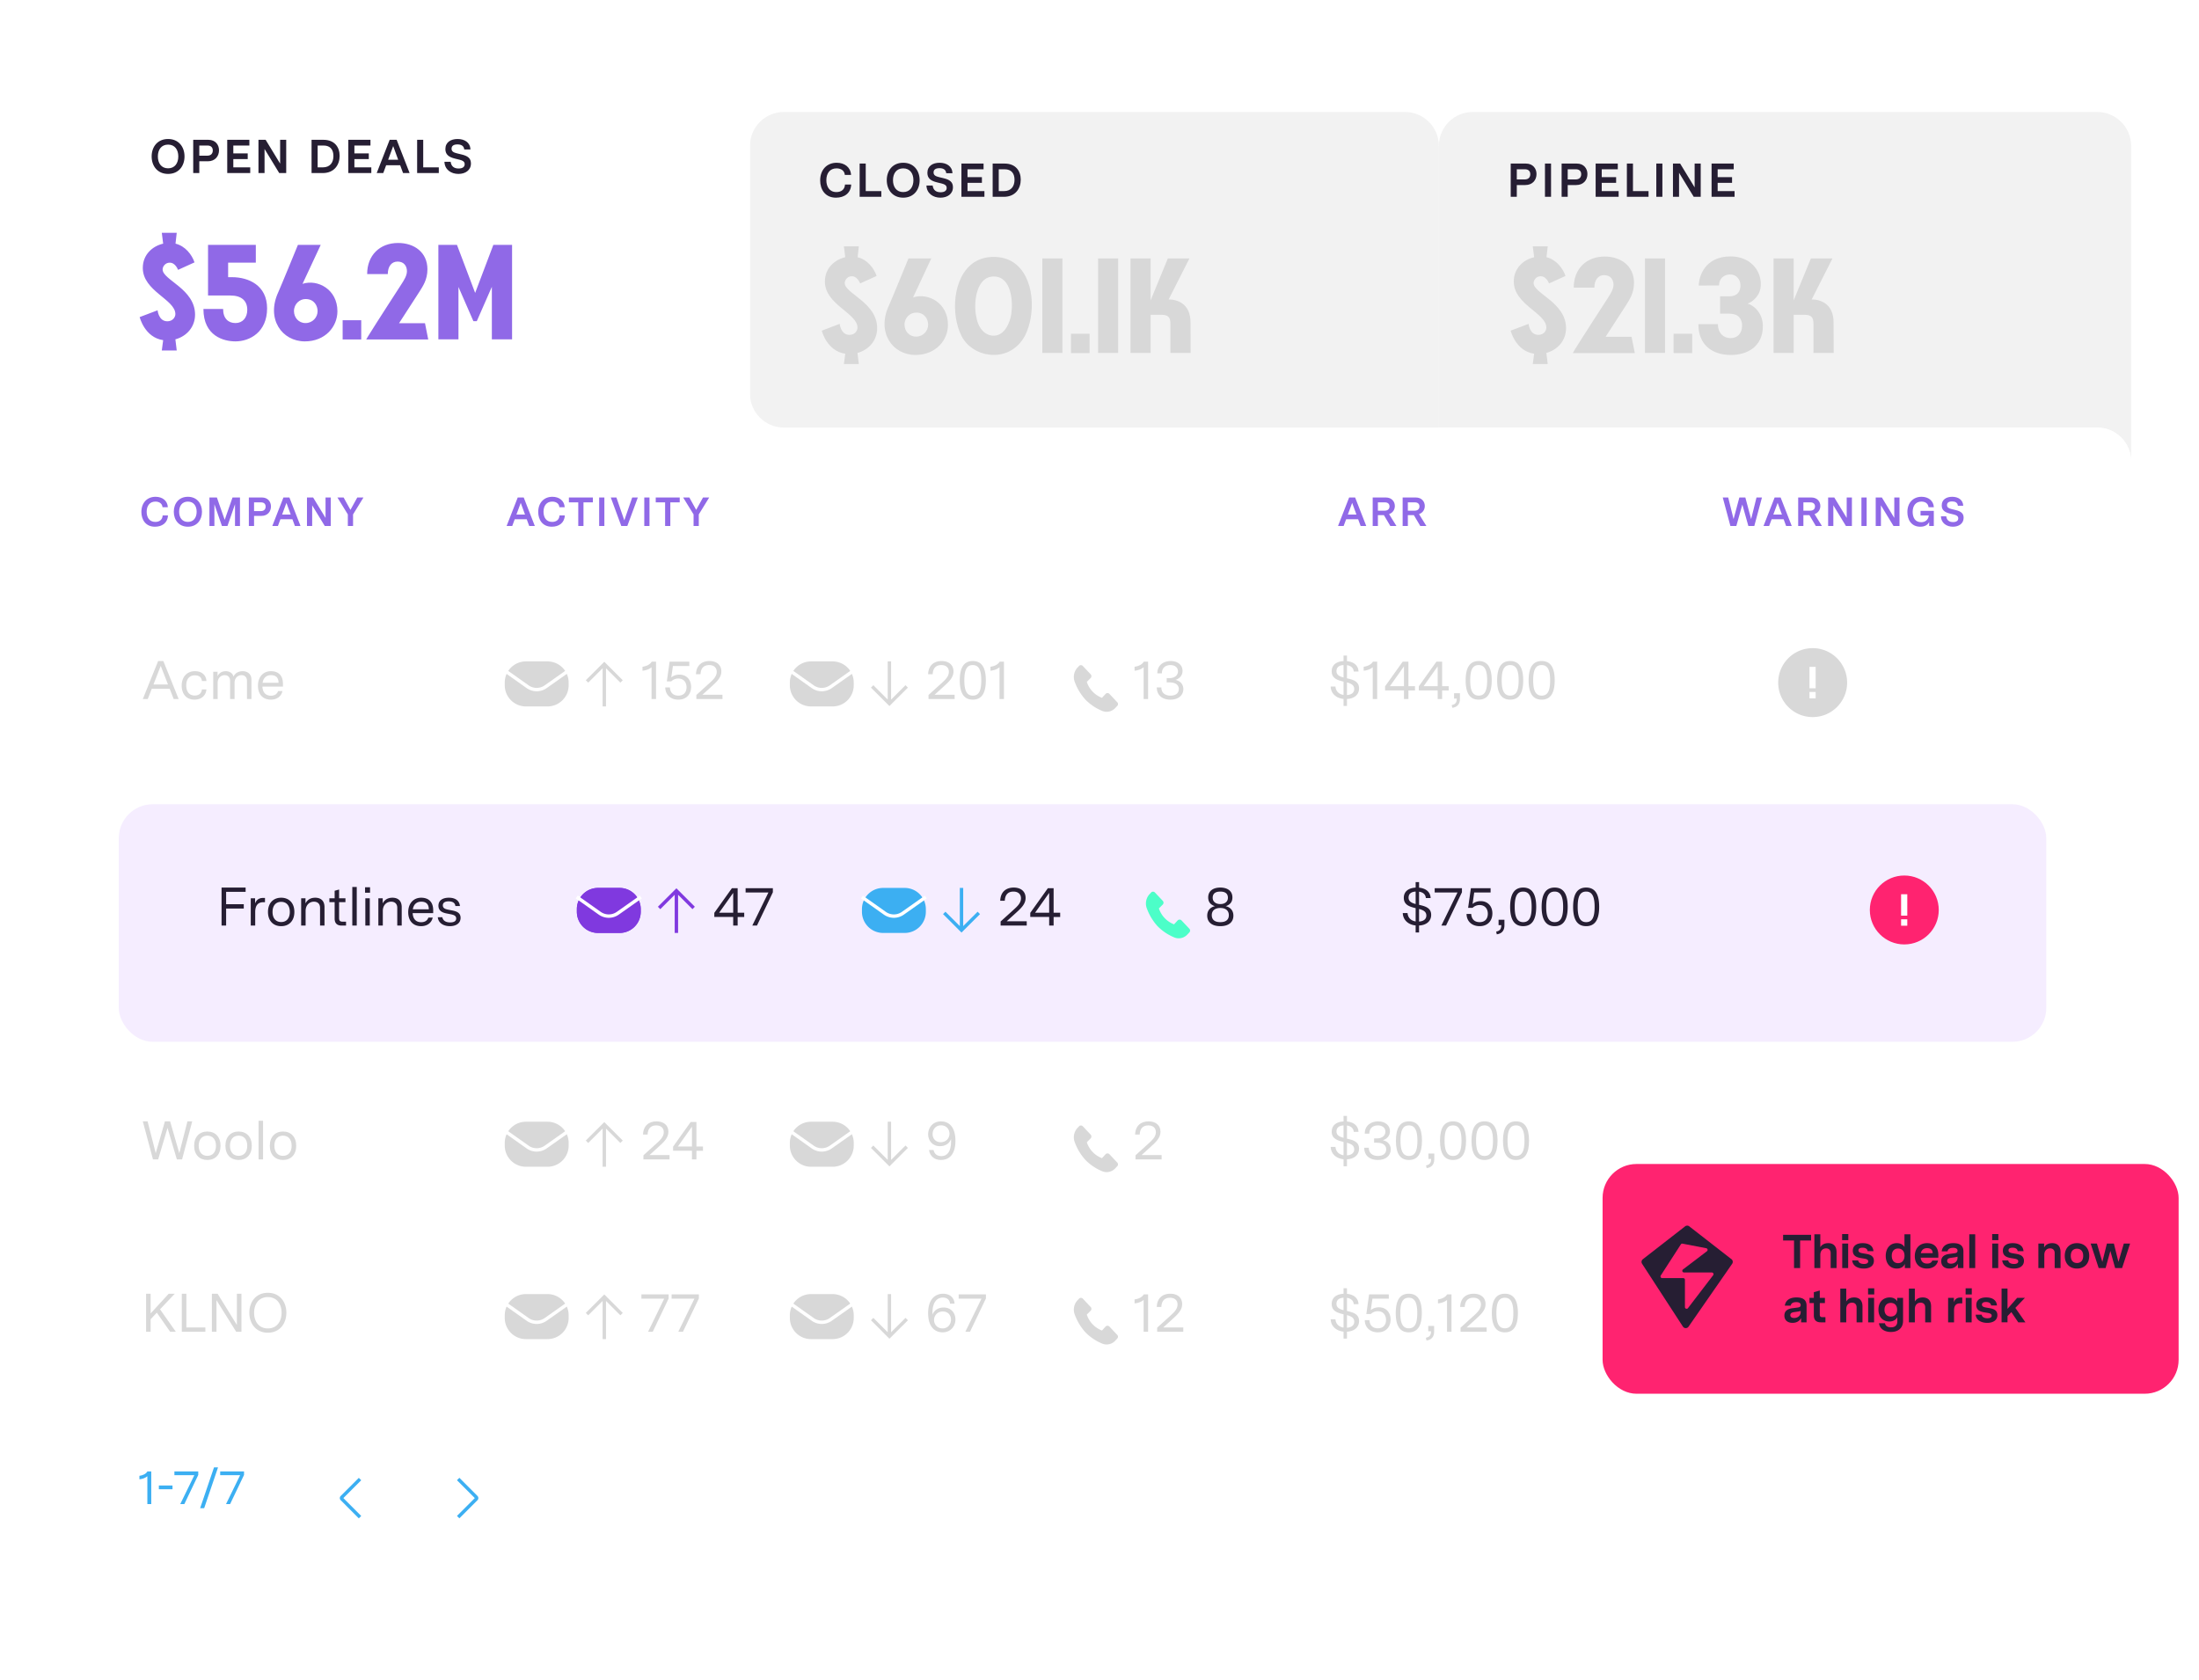 <svg viewBox="0 0 648 495" fill="none" height="495" width="648" xmlns="http://www.w3.org/2000/svg"><g filter="url(#a)"><path d="M424 39c0-5.523 4.477-10 10-10h184c5.523 0 10 4.477 10 10v95-2c0-5.523-4.477-10-10-10H424z" fill="#f2f2f2"></path></g><path d="M445.176 58h1.792v-3.472h2.506c2.17 0 3.304-1.512 3.304-3.248 0-1.582-1.036-3.08-3.122-3.08h-4.48zm1.792-5.124V49.88h2.394c1.064 0 1.582.588 1.582 1.456 0 .91-.546 1.54-1.624 1.54zM455.27 58h1.792v-9.8h-1.792zm4.91 0h1.792v-3.472h2.506c2.17 0 3.304-1.512 3.304-3.248 0-1.582-1.036-3.08-3.122-3.08h-4.48zm1.792-5.124V49.88h2.394c1.064 0 1.582.588 1.582 1.456 0 .91-.546 1.54-1.624 1.54zM470.204 58h6.776v-1.68h-4.984v-2.436h4.242v-1.68h-4.242V49.88h4.732V48.2h-6.524zm9.204 0h6.384v-1.68H481.2V48.2h-1.792zm8.672 0h1.792v-9.8h-1.792zm4.909 0h1.792v-7.098L499.107 58h2.058v-9.8h-1.792v7.014l-4.27-7.014h-2.114zm11.378 0h6.776v-1.68h-4.984v-2.436h4.242v-1.68h-4.242V49.88h4.732V48.2h-6.524z" fill="#261e33"></path><path d="M461.48 96.72c0-7.6-9.56-10.2-9.56-13.32 0-.8.72-2 2.12-2 1.36 0 2.16 1.44 2.44 2.12l4.84-2.2c-.76-2.24-2.68-4.8-5.6-5.52l.36-3.2h-4.4l.4 3.2c-3.12.72-6 3.2-6 7.16 0 6.84 9.6 9.28 9.6 13.6 0 .92-.8 2.12-2.36 2.12-2.6 0-2.88-3.24-2.88-3.24l-5.28 2s1.44 6 6.92 6.8l-.4 3.04h4.4l-.4-3.28c3.4-.92 5.8-3.72 5.8-7.28m2.546 6.36c-.16.28-.28.48-.56.96h18.28l-.96-4.8h-7.64l6.08-9.4c.88-1.44 2.28-3.36 2.28-6.48 0-5-3.88-7.76-8.64-7.76-5.4 0-9.12 3.64-9.12 9.16h6.08c0-2.16 1.04-3.68 2.88-3.68 1.92 0 2.76 1.36 2.76 2.84 0 1.28-.8 2.56-1.68 3.92 0 0-7.76 11.96-9.76 15.24m26.625.92V76.16h-5.92V104zm8.001.04v-5.68h-5.48v5.68zm16.346-14.56c1.64-.64 3.88-2.48 3.88-5.72 0-4.32-3.32-8.2-8.92-8.2-7.6 0-9.36 5.96-9.36 8.6l5.96-.04c0-1.92 1.36-3.24 3.28-3.24 1.96 0 3.04 1.6 3.04 3.24 0 1.68-.84 3.2-3.24 3.2h-2.76v5.12h2.84c2.52 0 3.64 1.52 3.64 3.52 0 2.32-1.4 3.68-3.4 3.68-1.88 0-3.72-1.28-3.72-4.12h-5.76c0 6.16 4.12 9.08 9.56 9.08 4.96 0 9.44-2.52 9.44-8.52 0-4.16-3.08-6.28-4.48-6.6M540.313 95c0-5.48-3.84-6.76-6.44-6.76l6.12-12.08h-6.36l-5.08 12.36V76.16h-5.92V104h5.92V92.76h3.08c2.16 0 2.76.72 2.76 2.76V104h5.96z" fill="#d8d8d8"></path><g filter="url(#b)"><path d="M221 39c0-5.523 4.477-10 10-10h183c5.523 0 10 4.477 10 10v84H221z" fill="#f2f2f2"></path></g><path d="M246.348 58.252c2.436 0 4.368-1.302 4.48-3.878h-1.834c-.056 1.498-1.12 2.226-2.52 2.226-2.1 0-2.968-1.638-2.968-3.5 0-2.072 1.078-3.486 2.996-3.486 1.4 0 2.352.728 2.45 1.932h1.834c-.126-2.254-1.89-3.584-4.228-3.584-2.954 0-4.872 2.128-4.872 5.208 0 2.66 1.456 5.082 4.662 5.082m6.973-.252h6.384v-1.68h-4.592V48.2h-1.792zm12.834.252c3.122 0 4.844-2.338 4.844-5.152s-1.722-5.138-4.844-5.138-4.844 2.324-4.844 5.138 1.722 5.152 4.844 5.152m-3.01-5.152c0-1.988 1.022-3.486 3.01-3.486s3.01 1.498 3.01 3.486-1.022 3.5-3.01 3.5-3.01-1.512-3.01-3.5m13.986 5.152c1.988 0 3.682-1.05 3.682-3.08 0-1.554-.98-2.226-2.73-2.646l-1.386-.336c-.938-.238-1.596-.518-1.596-1.372 0-.826.588-1.26 1.736-1.26 1.05 0 1.876.364 2.002 1.484h1.834c-.084-2.072-1.75-3.08-3.794-3.08-2.016 0-3.598.952-3.598 2.968 0 1.568.938 2.352 2.856 2.814l1.428.35c.812.21 1.4.532 1.4 1.288 0 .798-.616 1.274-1.792 1.274-1.288 0-2.156-.588-2.338-1.974h-1.834c.084 2.31 1.946 3.57 4.13 3.57m6.181-.252h6.776v-1.68h-4.984v-2.436h4.242v-1.68h-4.242V49.88h4.732V48.2h-6.524zm9.204 0h3.276c3.43 0 4.998-2.45 4.998-5.068 0-2.576-1.512-4.732-4.76-4.732h-3.514zm1.792-1.68v-6.44h1.722c2.1 0 2.926 1.33 2.926 3.094 0 1.848-.91 3.346-3.15 3.346z" fill="#261e33"></path><path d="M258.48 96.72c0-7.6-9.56-10.2-9.56-13.32 0-.8.72-2 2.12-2 1.36 0 2.16 1.44 2.44 2.12l4.84-2.2c-.76-2.24-2.68-4.8-5.6-5.52l.36-3.2h-4.4l.4 3.2c-3.12.72-6 3.2-6 7.16 0 6.84 9.6 9.28 9.6 13.6 0 .92-.8 2.12-2.36 2.12-2.6 0-2.88-3.24-2.88-3.24l-5.28 2s1.44 6 6.92 6.8l-.4 3.04h4.4l-.4-3.28c3.4-.92 5.8-3.72 5.8-7.28m10.586-9.08 5.36-11.48h-6.72s-5.04 12.32-5.76 13.88c-3.72 8 1.12 14.56 7.8 14.56 6 0 9.6-4.32 9.6-8.88 0-6.48-5.84-9.52-10.28-8.08m.88 11.56c-2.08 0-3.4-1.68-3.4-3.52 0-2.16 1.72-3.56 3.4-3.56 2.64 0 3.56 2.08 3.56 3.56 0 1.84-1.48 3.52-3.56 3.52m28.619-21.92c-1.64-1.08-3.76-1.6-5.72-1.56-1.96-.04-4.08.48-5.76 1.56-6.48 4.28-6.96 15.6-3.68 21.84 1.6 3.04 4.76 5.04 8.2 5.4.36.04.88.08 1.24.04.36.04.84 0 1.2-.04 3.48-.36 6.36-2.52 7.96-5.52 3.24-6.24 3.04-17.44-3.44-21.72m-.56 15.28c-.36 2.32-1.84 6.36-5.2 6.36-2.56 0-4.4-2.2-4.96-4.84-.12-.56-.24-1.12-.32-1.68-.52-3.44.16-10.92 5.32-10.92 5.2 0 5.72 7.32 5.16 11.08M313.072 104V76.16h-5.92V104zm8.001.04v-5.68h-5.48v5.68zm8.425-.04V76.16h-5.92V104zm21.321-9c0-5.48-3.84-6.76-6.44-6.76l6.12-12.08h-6.36l-5.08 12.36V76.16h-5.92V104h5.92V92.76h3.08c2.16 0 2.76.72 2.76 2.76V104h5.96z" fill="#d8d8d8"></path><g filter="url(#c)"><path d="M20 26c0-5.523 4.477-10 10-10h181c5.523 0 10 4.477 10 10v86c0 5.523 4.477 10 10 10h387c5.523 0 10 4.477 10 10v329c0 5.523-4.477 10-10 10H30c-5.523 0-10-4.477-10-10z" fill="#fff"></path></g><path d="M534.155 398.311c5.609 0 10.156-4.547 10.156-10.156 0-5.608-4.547-10.155-10.156-10.155-5.608 0-10.155 4.547-10.155 10.155 0 5.609 4.547 10.156 10.155 10.156" fill="#d8d8d8"></path><path d="M535.037 392.792v-1.888h-1.822v1.888zm0-2.966v-6.304h-1.822v6.304z" fill="#fff"></path><g clip-path="url(#d)"><path d="m319.106 196.275 2.301 2.44a.8.8 0 0 1 0 1.082l-1.15 1.151a7.534 7.534 0 0 0 4.246 4.603l.219.092 1.059-1.151a.8.8 0 0 1 .575-.252.8.8 0 0 1 .576.252l2.301 2.44a.78.78 0 0 1 0 1.082l-.575.61a3.45 3.45 0 0 1-4.04.794 14.8 14.8 0 0 1-4.787-3.268 15.9 15.9 0 0 1-3.085-5.099 4.09 4.09 0 0 1 .622-4.154l.126-.138.507-.541a.763.763 0 0 1 .861-.129.8.8 0 0 1 .244.186" fill="#d8d8d8"></path></g><g clip-path="url(#e)" stroke-miterlimit="10" stroke="#d8d8d8"><path d="M178.076 195.723v12.452M172.978 200.81l5.098-5.087 5.087 5.087"></path></g><g clip-path="url(#f)" stroke-miterlimit="10" stroke="#d8d8d8"><path d="M262.091 207.358v-12.453M267.189 202.271l-5.098 5.087-5.087-5.087"></path></g><g clip-path="url(#g)"><path d="M161.332 194.906h-6.353a6.24 6.24 0 0 0-6.238 6.238v.794a6.237 6.237 0 0 0 6.238 6.237h6.353a6.236 6.236 0 0 0 6.237-6.237v-.794a6.237 6.237 0 0 0-6.237-6.238" fill="#d8d8d8"></path><path d="m148.741 197.599 6.756 4.776a4.6 4.6 0 0 0 5.294 0l6.767-4.776" stroke-miterlimit="10" stroke="#fff"></path></g><g clip-path="url(#h)"><path d="M245.345 194.906h-6.353a6.24 6.24 0 0 0-6.238 6.238v.794a6.237 6.237 0 0 0 6.238 6.237h6.353a6.236 6.236 0 0 0 6.237-6.237v-.794a6.237 6.237 0 0 0-6.237-6.238" fill="#d8d8d8"></path><path d="m232.754 197.599 6.756 4.776a4.6 4.6 0 0 0 5.294 0l6.767-4.776" stroke-miterlimit="10" stroke="#fff"></path></g><path d="M42.085 206h1.456l1.184-3.024h5.28L51.19 206h1.456l-4.512-11.2h-1.536zm3.136-4.288 2.144-5.488 2.144 5.488zm12.08 4.464c1.951 0 3.36-1.12 3.535-3.008h-1.344c-.112 1.184-.912 1.792-2.128 1.792-1.728 0-2.48-1.312-2.48-2.976s.752-2.976 2.56-2.976c1.168 0 1.984.56 2.048 1.68h1.344c-.128-1.856-1.472-2.896-3.376-2.896-2.576 0-3.92 1.92-3.92 4.256 0 2.24 1.216 4.128 3.76 4.128m5.53-.176h1.312v-4.784c0-1.488 1.024-2.256 2.08-2.256.896 0 1.584.56 1.584 1.696V206h1.312v-4.784c0-1.488 1.024-2.256 2.08-2.256.896 0 1.584.56 1.584 1.696V206h1.312v-5.76c0-1.616-1.168-2.448-2.592-2.448-1.104 0-2.208.496-2.688 1.6-.288-1.104-1.264-1.6-2.304-1.6-1.088 0-1.984.544-2.4 1.488v-1.328h-1.28zm16.962.176c1.552 0 3.056-.752 3.44-2.528h-1.28c-.32.944-1.104 1.36-2.112 1.36-1.44 0-2.416-.832-2.512-2.672h6.048v-.832c0-2.688-1.568-3.712-3.536-3.712-2.304 0-3.824 1.728-3.824 4.256 0 2.8 1.664 4.128 3.776 4.128m-2.416-4.96c.208-1.36 1.04-2.256 2.48-2.256 1.584 0 2.224.88 2.224 2.256zM192.001 196.624V206h1.312v-11.008h-1.28c-.528.912-1.696 1.36-2.704 1.488v1.168c.864-.08 1.888-.352 2.672-1.024m7.891 9.552c2.432 0 3.76-1.648 3.76-3.76 0-2.16-1.392-3.616-3.44-3.616-.704 0-1.648.176-2.4.832l.48-3.376h4.832v-1.264h-5.808l-.816 5.792h1.312a2.95 2.95 0 0 1 2.08-.832c1.44 0 2.416.992 2.416 2.576 0 1.44-.816 2.464-2.416 2.464-1.424 0-2.384-.8-2.48-2.416h-1.376c.032 2.24 1.648 3.6 3.856 3.6m5.311-.176h7.696v-1.264h-5.904l2.416-2.192c1.824-1.648 3.152-2.848 3.152-4.688 0-1.952-1.424-3.056-3.488-3.056-2.272 0-3.904 1.28-3.984 3.888h1.344c.08-1.872 1.04-2.704 2.544-2.704 1.36 0 2.224.736 2.224 1.984 0 1.36-1.008 2.32-2.288 3.472l-3.712 3.36zM273.613 206h7.696v-1.264h-5.904l2.416-2.192c1.824-1.648 3.152-2.848 3.152-4.688 0-1.952-1.424-3.056-3.488-3.056-2.272 0-3.904 1.28-3.984 3.888h1.344c.08-1.872 1.04-2.704 2.544-2.704 1.36 0 2.224.736 2.224 1.984 0 1.36-1.008 2.32-2.288 3.472l-3.712 3.36zm13.054.176c2.528 0 3.84-1.792 3.84-5.696 0-3.888-1.312-5.68-3.84-5.68s-3.84 1.792-3.84 5.696c0 3.888 1.312 5.68 3.84 5.68m-2.496-5.68c0-2.944.624-4.512 2.496-4.512s2.496 1.68 2.496 4.496c0 2.944-.624 4.512-2.496 4.512s-2.496-1.68-2.496-4.496m10.366-3.872V206h1.312v-11.008h-1.28c-.528.912-1.696 1.36-2.704 1.488v1.168c.864-.08 1.888-.352 2.672-1.024M337.009 196.624V206h1.312v-11.008h-1.28c-.528.912-1.696 1.36-2.704 1.488v1.168c.864-.08 1.888-.352 2.672-1.024m7.891 9.552c2.432 0 3.808-1.36 3.808-3.12 0-1.312-.8-2.368-2.32-2.704 1.232-.384 2.08-1.328 2.08-2.656 0-1.792-1.472-2.896-3.472-2.896-2.032 0-3.952 1.12-3.952 3.616h1.344c0-1.6 1.04-2.432 2.528-2.432 1.184 0 2.208.624 2.208 1.84 0 1.104-.848 2-2.544 2h-.784v1.264h.816c1.696 0 2.752.688 2.752 1.936 0 1.28-.928 1.968-2.448 1.968-1.472 0-2.688-.736-2.688-2.416h-1.344c0 2.368 1.696 3.6 4.016 3.6M395.912 208.032h1.008v-2.048c2-.096 3.568-1.152 3.568-3.136 0-2.112-1.824-2.56-3.568-2.96v-3.872c1.056.16 1.904.704 2 1.872h1.408c-.08-1.92-1.552-2.88-3.408-3.056v-1.648h-1.008v1.632c-2.048.096-3.488 1.104-3.488 3.008 0 2.128 1.776 2.624 3.488 3.04v3.92c-1.264-.208-2.256-.976-2.384-2.464h-1.408c.08 2.048 1.616 3.424 3.792 3.648zm-2.08-10.256c0-1.152.784-1.728 2.08-1.792v3.664c-1.152-.304-2.08-.736-2.08-1.872m3.088 7.04v-3.712c1.184.32 2.144.768 2.144 1.936 0 1.056-.8 1.696-2.144 1.776m7.597-8.192V206h1.312v-11.008h-1.28c-.528.912-1.696 1.36-2.704 1.488v1.168c.864-.08 1.888-.352 2.672-1.024M413.72 206h1.312v-2.528h1.936v-1.264h-1.936v-7.216h-1.696l-5.184 7.264v1.2h5.568zm-4.144-3.792 4.144-5.84v5.84zM423.654 206h1.312v-2.528h1.936v-1.264h-1.936v-7.216h-1.696l-5.184 7.264v1.2h5.568zm-4.144-3.792 4.144-5.84v5.84zm8.273 5.568.176.8c1.152-.144 2.256-.8 2.256-2.64v-1.648h-1.728v1.584h.8c-.016.976-.256 1.664-1.504 1.904m7.955-1.6c2.528 0 3.84-1.792 3.84-5.696 0-3.888-1.312-5.68-3.84-5.68s-3.84 1.792-3.84 5.696c0 3.888 1.312 5.68 3.84 5.68m-2.496-5.68c0-2.944.624-4.512 2.496-4.512s2.496 1.68 2.496 4.496c0 2.944-.624 4.512-2.496 4.512s-2.496-1.68-2.496-4.496m11.774 5.68c2.528 0 3.84-1.792 3.84-5.696 0-3.888-1.312-5.68-3.84-5.68s-3.84 1.792-3.84 5.696c0 3.888 1.312 5.68 3.84 5.68m-2.496-5.68c0-2.944.624-4.512 2.496-4.512s2.496 1.68 2.496 4.496c0 2.944-.624 4.512-2.496 4.512s-2.496-1.68-2.496-4.496m11.773 5.68c2.528 0 3.84-1.792 3.84-5.696 0-3.888-1.312-5.68-3.84-5.68s-3.84 1.792-3.84 5.696c0 3.888 1.312 5.68 3.84 5.68m-2.496-5.68c0-2.944.624-4.512 2.496-4.512s2.496 1.68 2.496 4.496c0 2.944-.624 4.512-2.496 4.512s-2.496-1.68-2.496-4.496M534.155 211.311c5.609 0 10.156-4.547 10.156-10.156 0-5.608-4.547-10.155-10.156-10.155-5.608 0-10.155 4.547-10.155 10.155 0 5.609 4.547 10.156 10.155 10.156" fill="#d8d8d8"></path><path d="M535.037 205.792v-1.888h-1.822v1.888zm0-2.966v-6.304h-1.822v6.304z" fill="#fff"></path><g clip-path="url(#i)"><path d="m319.106 331.927 2.301 2.44a.8.8 0 0 1 0 1.082l-1.15 1.151a7.53 7.53 0 0 0 4.246 4.603l.219.092 1.059-1.15a.78.78 0 0 1 1.151 0l2.301 2.439a.78.78 0 0 1 0 1.082l-.575.61a3.45 3.45 0 0 1-4.04.794 14.8 14.8 0 0 1-4.787-3.268 15.9 15.9 0 0 1-3.085-5.099 4.09 4.09 0 0 1 .622-4.154l.126-.138.507-.541a.76.76 0 0 1 .564-.205.77.77 0 0 1 .541.262" fill="#d8d8d8"></path></g><g clip-path="url(#j)" stroke-miterlimit="10" stroke="#d8d8d8"><path d="M178.076 331.375v12.452M172.978 336.461l5.098-5.086 5.087 5.086"></path></g><g clip-path="url(#k)" stroke-miterlimit="10" stroke="#d8d8d8"><path d="M262.091 343.01v-12.453M267.189 337.923l-5.098 5.087-5.087-5.087"></path></g><g clip-path="url(#l)"><path d="M161.332 330.557h-6.353a6.24 6.24 0 0 0-6.238 6.238v.794a6.24 6.24 0 0 0 6.238 6.238h6.353a6.237 6.237 0 0 0 6.237-6.238v-.794a6.237 6.237 0 0 0-6.237-6.238" fill="#d8d8d8"></path><path d="m148.741 333.25 6.756 4.777a4.61 4.61 0 0 0 5.294 0l6.767-4.777" stroke-miterlimit="10" stroke="#fff"></path></g><g clip-path="url(#m)"><path d="M245.345 330.557h-6.353a6.24 6.24 0 0 0-6.238 6.238v.794a6.24 6.24 0 0 0 6.238 6.238h6.353a6.237 6.237 0 0 0 6.237-6.238v-.794a6.237 6.237 0 0 0-6.237-6.238" fill="#d8d8d8"></path><path d="m232.754 333.25 6.756 4.777a4.61 4.61 0 0 0 5.294 0l6.767-4.777" stroke-miterlimit="10" stroke="#fff"></path></g><path d="M45.077 341.652h1.536l2.752-9.264 2.752 9.264h1.536l2.992-11.2h-1.408l-2.4 9.376-2.704-9.376h-1.536l-2.704 9.376-2.4-9.376h-1.408zm16.023.176c2.336 0 3.888-1.584 3.888-4.192s-1.552-4.192-3.888-4.192-3.888 1.584-3.888 4.192 1.552 4.192 3.888 4.192m-2.544-4.192c0-1.92 1.024-2.976 2.544-2.976s2.544 1.056 2.544 2.976-1.024 2.976-2.544 2.976-2.544-1.056-2.544-2.976m11.76 4.192c2.335 0 3.887-1.584 3.887-4.192s-1.552-4.192-3.888-4.192-3.888 1.584-3.888 4.192 1.552 4.192 3.888 4.192m-2.545-4.192c0-1.92 1.024-2.976 2.544-2.976s2.544 1.056 2.544 2.976-1.024 2.976-2.544 2.976-2.544-1.056-2.544-2.976m8.431 4.016h1.312v-11.376h-1.312zm7.2.176c2.335 0 3.888-1.584 3.888-4.192s-1.553-4.192-3.889-4.192-3.888 1.584-3.888 4.192 1.552 4.192 3.888 4.192m-2.544-4.192c0-1.92 1.023-2.976 2.543-2.976s2.544 1.056 2.544 2.976-1.023 2.976-2.543 2.976-2.544-1.056-2.544-2.976M189.601 341.652h7.696v-1.264h-5.904l2.416-2.192c1.824-1.648 3.152-2.848 3.152-4.688 0-1.952-1.424-3.056-3.488-3.056-2.272 0-3.904 1.28-3.984 3.888h1.344c.08-1.872 1.04-2.704 2.544-2.704 1.36 0 2.224.736 2.224 1.984 0 1.36-1.008 2.32-2.288 3.472l-3.712 3.36zm14.306 0h1.312v-2.528h1.936v-1.264h-1.936v-7.216h-1.696l-5.184 7.264v1.2h5.568zm-4.144-3.792 4.144-5.84v5.84zM277.293 341.828c1.936 0 4.256-1.12 4.256-5.648 0-4.384-2.176-5.728-4.24-5.728-2.4 0-3.808 1.792-3.808 3.792 0 1.872 1.248 3.52 3.488 3.52 1.344 0 2.688-.592 3.264-2.08.016.224.016.448.016.656 0 3.024-1.152 4.352-2.848 4.352-1.36 0-2.08-.704-2.32-1.792h-1.344c.32 2 1.776 2.928 3.536 2.928m-2.48-7.648c0-1.312.88-2.576 2.496-2.576 1.584 0 2.496 1.216 2.496 2.48 0 1.328-1.008 2.512-2.592 2.512-1.552 0-2.4-1.12-2.4-2.416M334.609 341.652h7.696v-1.264h-5.904l2.416-2.192c1.824-1.648 3.152-2.848 3.152-4.688 0-1.952-1.424-3.056-3.488-3.056-2.272 0-3.904 1.28-3.984 3.888h1.344c.08-1.872 1.04-2.704 2.544-2.704 1.36 0 2.224.736 2.224 1.984 0 1.36-1.008 2.32-2.288 3.472l-3.712 3.36zM395.912 343.684h1.008v-2.048c2-.096 3.568-1.152 3.568-3.136 0-2.112-1.824-2.56-3.568-2.96v-3.872c1.056.16 1.904.704 2 1.872h1.408c-.08-1.92-1.552-2.88-3.408-3.056v-1.648h-1.008v1.632c-2.048.096-3.488 1.104-3.488 3.008 0 2.128 1.776 2.624 3.488 3.04v3.92c-1.264-.208-2.256-.976-2.384-2.464h-1.408c.08 2.048 1.616 3.424 3.792 3.648zm-2.08-10.256c0-1.152.784-1.728 2.08-1.792v3.664c-1.152-.304-2.08-.736-2.08-1.872m3.088 7.04v-3.712c1.184.32 2.144.768 2.144 1.936 0 1.056-.8 1.696-2.144 1.776m9.101 1.36c2.432 0 3.808-1.36 3.808-3.12 0-1.312-.8-2.368-2.32-2.704 1.232-.384 2.08-1.328 2.08-2.656 0-1.792-1.472-2.896-3.472-2.896-2.032 0-3.952 1.12-3.952 3.616h1.344c0-1.6 1.04-2.432 2.528-2.432 1.184 0 2.208.624 2.208 1.84 0 1.104-.848 2-2.544 2h-.784v1.264h.816c1.696 0 2.752.688 2.752 1.936 0 1.28-.928 1.968-2.448 1.968-1.472 0-2.688-.736-2.688-2.416h-1.344c0 2.368 1.696 3.6 4.016 3.6m9.166 0c2.528 0 3.84-1.792 3.84-5.696 0-3.888-1.312-5.68-3.84-5.68s-3.84 1.792-3.84 5.696c0 3.888 1.312 5.68 3.84 5.68m-2.496-5.68c0-2.944.624-4.512 2.496-4.512s2.496 1.68 2.496 4.496c0 2.944-.624 4.512-2.496 4.512s-2.496-1.68-2.496-4.496m7.534 7.28.176.8c1.152-.144 2.256-.8 2.256-2.64v-1.648h-1.728v1.584h.8c-.016.976-.256 1.664-1.504 1.904m7.955-1.6c2.528 0 3.84-1.792 3.84-5.696 0-3.888-1.312-5.68-3.84-5.68s-3.84 1.792-3.84 5.696c0 3.888 1.312 5.68 3.84 5.68m-2.496-5.68c0-2.944.624-4.512 2.496-4.512s2.496 1.68 2.496 4.496c0 2.944-.624 4.512-2.496 4.512s-2.496-1.68-2.496-4.496m11.773 5.68c2.528 0 3.84-1.792 3.84-5.696 0-3.888-1.312-5.68-3.84-5.68s-3.84 1.792-3.84 5.696c0 3.888 1.312 5.68 3.84 5.68m-2.496-5.68c0-2.944.624-4.512 2.496-4.512s2.496 1.68 2.496 4.496c0 2.944-.624 4.512-2.496 4.512s-2.496-1.68-2.496-4.496m11.774 5.68c2.528 0 3.84-1.792 3.84-5.696 0-3.888-1.312-5.68-3.84-5.68s-3.84 1.792-3.84 5.696c0 3.888 1.312 5.68 3.84 5.68m-2.496-5.68c0-2.944.624-4.512 2.496-4.512s2.496 1.68 2.496 4.496c0 2.944-.624 4.512-2.496 4.512s-2.496-1.68-2.496-4.496" fill="#d8d8d8"></path><g clip-path="url(#n)"><path d="m319.106 382.718 2.301 2.439a.804.804 0 0 1 0 1.082l-1.15 1.151a7.53 7.53 0 0 0 4.246 4.604l.219.092 1.059-1.151a.78.78 0 0 1 1.151 0l2.301 2.44a.78.78 0 0 1 0 1.081l-.575.61a3.45 3.45 0 0 1-4.04.795 14.8 14.8 0 0 1-4.787-3.269 15.9 15.9 0 0 1-3.085-5.098 4.092 4.092 0 0 1 .622-4.155l.126-.138.507-.541a.78.78 0 0 1 .564-.205.79.79 0 0 1 .541.263" fill="#d8d8d8"></path></g><g clip-path="url(#o)" stroke-miterlimit="10" stroke="#d8d8d8"><path d="M178.076 382.165v12.452M172.978 387.252l5.098-5.087 5.087 5.087"></path></g><g clip-path="url(#p)" stroke-miterlimit="10" stroke="#d8d8d8"><path d="M262.091 393.8v-12.452M267.189 388.713l-5.098 5.087-5.087-5.087"></path></g><g clip-path="url(#q)"><path d="M161.332 381.348h-6.353a6.237 6.237 0 0 0-6.238 6.237v.795a6.237 6.237 0 0 0 6.238 6.237h6.353a6.236 6.236 0 0 0 6.237-6.237v-.795a6.236 6.236 0 0 0-6.237-6.237" fill="#d8d8d8"></path><path d="m148.741 384.041 6.756 4.776a4.6 4.6 0 0 0 5.294 0l6.767-4.776" stroke-miterlimit="10" stroke="#fff"></path></g><g clip-path="url(#r)"><path d="M245.345 381.348h-6.353a6.237 6.237 0 0 0-6.238 6.237v.795a6.237 6.237 0 0 0 6.238 6.237h6.353a6.236 6.236 0 0 0 6.237-6.237v-.795a6.236 6.236 0 0 0-6.237-6.237" fill="#d8d8d8"></path><path d="m232.754 384.041 6.756 4.776a4.6 4.6 0 0 0 5.294 0l6.767-4.776" stroke-miterlimit="10" stroke="#fff"></path></g><path d="M43.045 392.443h1.344v-3.68l1.824-1.936 3.92 5.616h1.68l-4.656-6.608 4.352-4.592h-1.792l-5.328 5.808v-5.808h-1.344zm10.528 0h6.944v-1.264h-5.6v-9.936h-1.344zm8.871 0h1.344v-9.296l5.808 9.296h1.552v-11.2h-1.344v9.2l-5.68-9.2h-1.68zm16.486.288c3.6 0 5.456-2.816 5.456-5.888s-1.856-5.872-5.456-5.872-5.456 2.8-5.456 5.872 1.856 5.888 5.456 5.888m-4.048-5.888c0-2.48 1.312-4.608 4.048-4.608s4.048 2.128 4.048 4.608-1.312 4.624-4.048 4.624-4.048-2.144-4.048-4.624M190.977 392.442h1.376l4.688-9.808v-1.2h-8.032v1.264h6.72zm8.903 0h1.376l4.688-9.808v-1.2h-8.032v1.264h6.72zM277.757 392.618c2.384 0 3.792-1.792 3.792-3.792 0-1.872-1.248-3.52-3.488-3.52-1.344 0-2.688.592-3.264 2.08-.016-.192-.016-.384-.016-.576 0-3.072 1.36-4.432 3.024-4.432 1.28 0 2.064.656 2.144 1.792h1.344c-.16-2.048-1.68-2.928-3.376-2.928-1.84 0-4.416 1.088-4.416 5.728 0 4.272 2.176 5.648 4.256 5.648m-2.512-3.632c0-1.328 1.008-2.512 2.592-2.512 1.552 0 2.4 1.12 2.4 2.416 0 1.312-.88 2.576-2.496 2.576-1.584 0-2.496-1.216-2.496-2.48m9.225 3.456h1.376l4.688-9.808v-1.2h-8.032v1.264h6.72zM337.009 383.066v9.376h1.312v-11.008h-1.28c-.528.912-1.696 1.36-2.704 1.488v1.168c.864-.08 1.888-.352 2.672-1.024m3.987 9.376h7.696v-1.264h-5.904l2.416-2.192c1.824-1.648 3.152-2.848 3.152-4.688 0-1.952-1.424-3.056-3.488-3.056-2.272 0-3.904 1.28-3.984 3.888h1.344c.08-1.872 1.04-2.704 2.544-2.704 1.36 0 2.224.736 2.224 1.984 0 1.36-1.008 2.32-2.288 3.472l-3.712 3.36zM395.912 394.474h1.008v-2.048c2-.096 3.568-1.152 3.568-3.136 0-2.112-1.824-2.56-3.568-2.96v-3.872c1.056.16 1.904.704 2 1.872h1.408c-.08-1.92-1.552-2.88-3.408-3.056v-1.648h-1.008v1.632c-2.048.096-3.488 1.104-3.488 3.008 0 2.128 1.776 2.624 3.488 3.04v3.92c-1.264-.208-2.256-.976-2.384-2.464h-1.408c.08 2.048 1.616 3.424 3.792 3.648zm-2.08-10.256c0-1.152.784-1.728 2.08-1.792v3.664c-1.152-.304-2.08-.736-2.08-1.872m3.088 7.04v-3.712c1.184.32 2.144.768 2.144 1.936 0 1.056-.8 1.696-2.144 1.776m9.101 1.36c2.432 0 3.76-1.648 3.76-3.76 0-2.16-1.392-3.616-3.44-3.616-.704 0-1.648.176-2.4.832l.48-3.376h4.832v-1.264h-5.808l-.816 5.792h1.312a2.95 2.95 0 0 1 2.08-.832c1.44 0 2.416.992 2.416 2.576 0 1.44-.816 2.464-2.416 2.464-1.424 0-2.384-.8-2.48-2.416h-1.376c.032 2.24 1.648 3.6 3.856 3.6m9.119 0c2.528 0 3.84-1.792 3.84-5.696 0-3.888-1.312-5.68-3.84-5.68s-3.84 1.792-3.84 5.696c0 3.888 1.312 5.68 3.84 5.68m-2.496-5.68c0-2.944.624-4.512 2.496-4.512s2.496 1.68 2.496 4.496c0 2.944-.624 4.512-2.496 4.512s-2.496-1.68-2.496-4.496m7.534 7.28.176.8c1.152-.144 2.256-.8 2.256-2.64v-1.648h-1.728v1.584h.8c-.016.976-.256 1.664-1.504 1.904m6.234-11.152v9.376h1.312v-11.008h-1.28c-.528.912-1.696 1.36-2.704 1.488v1.168c.864-.08 1.888-.352 2.672-1.024m3.987 9.376h7.696v-1.264h-5.904l2.416-2.192c1.824-1.648 3.152-2.848 3.152-4.688 0-1.952-1.424-3.056-3.488-3.056-2.272 0-3.904 1.28-3.984 3.888h1.344c.08-1.872 1.04-2.704 2.544-2.704 1.36 0 2.224.736 2.224 1.984 0 1.36-1.008 2.32-2.288 3.472l-3.712 3.36zm13.054.176c2.528 0 3.84-1.792 3.84-5.696 0-3.888-1.312-5.68-3.84-5.68s-3.84 1.792-3.84 5.696c0 3.888 1.312 5.68 3.84 5.68m-2.496-5.68c0-2.944.624-4.512 2.496-4.512s2.496 1.68 2.496 4.496c0 2.944-.624 4.512-2.496 4.512s-2.496-1.68-2.496-4.496" fill="#d8d8d8"></path><path d="M43.423 435.028v8.204h1.148V433.6h-1.12c-.462.798-1.484 1.19-2.366 1.302v1.022c.756-.07 1.652-.308 2.338-.896m3.39 3.836h4.019v-1.106h-4.018zm6.304 4.368h1.204l4.102-8.582v-1.05h-7.029v1.106h5.88zm5.86 1.204h1.19l4.088-12.026h-1.19zm7.627-1.204h1.204l4.102-8.582v-1.05h-7.028v1.106h5.88z" fill="#3caff2"></path><g clip-path="url(#s)"><path d="m106.089 447.085-5.329-5.34a.39.39 0 0 1 0-.564l5.329-5.328" stroke-miterlimit="10" stroke="#3caff2"></path></g><g clip-path="url(#t)"><path d="m135.012 435.841 5.328 5.34a.38.38 0 0 1 .12.282.38.38 0 0 1-.12.282l-5.328 5.329" stroke-miterlimit="10" stroke="#3caff2"></path></g><g filter="url(#u)"><rect rx="10" fill="#f5edff" y="233" x="35" height="70" width="568"></rect></g><path d="M561.155 278.311c5.609 0 10.156-4.547 10.156-10.156 0-5.608-4.547-10.155-10.156-10.155-5.608 0-10.155 4.547-10.155 10.155 0 5.609 4.547 10.156 10.155 10.156" fill="#ff2370"></path><path d="M562.037 272.792v-1.888h-1.822v1.888zm0-2.966v-6.304h-1.822v6.304z" fill="#fff"></path><g clip-path="url(#v)"><path d="m340.35 263.026 2.302 2.44a.807.807 0 0 1 0 1.082l-1.151 1.151a7.55 7.55 0 0 0 4.247 4.604l.218.092 1.059-1.151a.788.788 0 0 1 1.151 0l2.302 2.44a.78.78 0 0 1 0 1.081l-.576.61a3.45 3.45 0 0 1-4.039.794 14.8 14.8 0 0 1-4.788-3.268 15.9 15.9 0 0 1-3.084-5.098 4.09 4.09 0 0 1 .621-4.155l.127-.138.506-.541a.78.78 0 0 1 .565-.205.785.785 0 0 1 .54.262" fill="#4cfec8"></path></g><g clip-path="url(#w)" stroke-miterlimit="10" stroke="#8039df"><path d="M199.321 262.474v12.453M194.222 267.561l5.099-5.087 5.087 5.087"></path></g><g clip-path="url(#x)" stroke-miterlimit="10" stroke="#3caff2"><path d="M283.336 274.109v-12.452M288.434 269.022l-5.099 5.087-5.086-5.087"></path></g><g clip-path="url(#y)"><path d="M182.576 261.657h-6.353a6.24 6.24 0 0 0-6.238 6.238v.794a6.24 6.24 0 0 0 6.238 6.238h6.353a6.24 6.24 0 0 0 6.238-6.238v-.794a6.24 6.24 0 0 0-6.238-6.238" fill="#8039df"></path><path d="m169.985 264.35 6.756 4.776a4.6 4.6 0 0 0 5.294 0l6.767-4.776" stroke-miterlimit="10" stroke="#fff"></path><path d="M182.576 261.657h-6.353a6.24 6.24 0 0 0-6.238 6.238v.794a6.24 6.24 0 0 0 6.238 6.238h6.353a6.24 6.24 0 0 0 6.238-6.238v-.794a6.24 6.24 0 0 0-6.238-6.238" fill="#8039df"></path><path d="m169.985 264.35 6.756 4.776a4.6 4.6 0 0 0 5.294 0l6.767-4.776" stroke-miterlimit="10" stroke="#fff"></path></g><g clip-path="url(#z)"><path d="M266.591 261.657h-6.353a6.24 6.24 0 0 0-6.238 6.238v.794a6.24 6.24 0 0 0 6.238 6.238h6.353a6.24 6.24 0 0 0 6.238-6.238v-.794a6.24 6.24 0 0 0-6.238-6.238" fill="#3caff2"></path><path d="m254 264.35 6.756 4.776a4.6 4.6 0 0 0 5.294 0l6.767-4.776" stroke-miterlimit="10" stroke="#fff"></path></g><path d="M65.29 272.752h1.345v-5.024h5.2v-1.264h-5.2v-3.648h5.744v-1.264H65.29zm8.603 0h1.312v-3.968c0-1.696.608-2.912 2.368-2.912h.512v-1.264h-.576c-1.216 0-1.968.608-2.336 1.616v-1.52h-1.28zm8.965.176c2.336 0 3.888-1.584 3.888-4.192s-1.552-4.192-3.888-4.192-3.888 1.584-3.888 4.192 1.552 4.192 3.888 4.192m-2.544-4.192c0-1.92 1.024-2.976 2.544-2.976s2.544 1.056 2.544 2.976-1.024 2.976-2.544 2.976-2.544-1.056-2.544-2.976m8.43 4.016h1.313v-4.304c0-1.728 1.12-2.736 2.464-2.736 1.024 0 1.792.592 1.792 1.808v5.232h1.312v-5.44c0-1.744-.96-2.768-2.736-2.768-1.44 0-2.368.672-2.864 1.68v-1.52h-1.28zm11.932 0h1.296V271.6h-1.056c-.752 0-.992-.352-.992-1.072v-4.672h1.872v-1.152h-1.872v-2.576l-1.312.368v2.208H97.06v1.152h1.552v4.848c0 1.36.72 2.048 2.064 2.048m3.139 0h1.312v-11.376h-1.312zm3.84 0h1.312v-8.048h-1.312zm-.08-9.68h1.472v-1.616h-1.472zm3.92 9.68h1.312v-4.304c0-1.728 1.12-2.736 2.464-2.736 1.024 0 1.792.592 1.792 1.808v5.232h1.312v-5.44c0-1.744-.96-2.768-2.736-2.768-1.44 0-2.368.672-2.864 1.68v-1.52h-1.28zm12.572.176c1.552 0 3.056-.752 3.44-2.528h-1.28c-.32.944-1.104 1.36-2.112 1.36-1.44 0-2.416-.832-2.512-2.672h6.048v-.832c0-2.688-1.568-3.712-3.536-3.712-2.304 0-3.824 1.728-3.824 4.256 0 2.8 1.664 4.128 3.776 4.128m-2.416-4.96c.208-1.36 1.04-2.256 2.48-2.256 1.584 0 2.224.88 2.224 2.256zm10.937 4.96c1.664 0 3.136-.768 3.136-2.448 0-1.616-1.36-1.968-2.688-2.224l-.912-.176c-.912-.176-1.632-.432-1.632-1.28 0-.768.592-1.184 1.712-1.184 1.088 0 1.888.4 1.984 1.376h1.344c-.16-1.584-1.36-2.448-3.264-2.448-1.776 0-3.072.752-3.072 2.368 0 1.568 1.232 2.048 2.496 2.288l1.072.208c.976.192 1.664.448 1.664 1.248 0 .816-.704 1.168-1.76 1.168-1.104 0-2.112-.384-2.32-1.536h-1.344c.192 1.856 1.856 2.64 3.584 2.64M216.059 272.751h1.312v-2.528h1.936v-1.264h-1.936v-7.216h-1.696l-5.184 7.264v1.2h5.568zm-4.144-3.792 4.144-5.84v5.84zm9.769 3.792h1.376l4.688-9.808v-1.2h-8.032v1.264h6.72zM294.861 272.751h7.696v-1.264h-5.904l2.416-2.192c1.824-1.648 3.152-2.848 3.152-4.688 0-1.952-1.424-3.056-3.488-3.056-2.272 0-3.904 1.28-3.984 3.888h1.344c.08-1.872 1.04-2.704 2.544-2.704 1.36 0 2.224.736 2.224 1.984 0 1.36-1.008 2.32-2.288 3.472l-3.712 3.36zm14.306 0h1.312v-2.528h1.936v-1.264h-1.936v-7.216h-1.696l-5.184 7.264v1.2h5.568zm-4.144-3.792 4.144-5.84v5.84zM359.599 272.927c2.352 0 3.856-1.088 3.856-3.104 0-1.552-.96-2.496-2.256-2.784 1.008-.336 1.968-1.024 1.968-2.56 0-2.112-1.68-2.928-3.568-2.928s-3.568.816-3.568 2.928c0 1.536.96 2.224 1.968 2.56-1.296.288-2.256 1.232-2.256 2.784 0 2.016 1.504 3.104 3.856 3.104m-2.512-3.248c0-1.312.912-2.112 2.512-2.112s2.512.8 2.512 2.112c0 1.296-.8 2.064-2.512 2.064s-2.512-.768-2.512-2.064m.272-5.12c0-1.104.64-1.824 2.24-1.824s2.24.72 2.24 1.824-.832 1.856-2.24 1.856-2.24-.752-2.24-1.856M417.16 274.783h1.008v-2.048c2-.096 3.568-1.152 3.568-3.136 0-2.112-1.824-2.56-3.568-2.96v-3.872c1.056.16 1.904.704 2 1.872h1.408c-.08-1.92-1.552-2.88-3.408-3.056v-1.648h-1.008v1.632c-2.048.096-3.488 1.104-3.488 3.008 0 2.128 1.776 2.624 3.488 3.04v3.92c-1.264-.208-2.256-.976-2.384-2.464h-1.408c.08 2.048 1.616 3.424 3.792 3.648zm-2.08-10.256c0-1.152.784-1.728 2.08-1.792v3.664c-1.152-.304-2.08-.736-2.08-1.872m3.088 7.04v-3.712c1.184.32 2.144.768 2.144 1.936 0 1.056-.8 1.696-2.144 1.776m6.573 1.184h1.376l4.688-9.808v-1.2h-8.032v1.264h6.72zm11.274.176c2.432 0 3.76-1.648 3.76-3.76 0-2.16-1.392-3.616-3.44-3.616-.704 0-1.648.176-2.4.832l.48-3.376h4.832v-1.264h-5.808l-.816 5.792h1.312a2.95 2.95 0 0 1 2.08-.832c1.44 0 2.416.992 2.416 2.576 0 1.44-.816 2.464-2.416 2.464-1.424 0-2.384-.8-2.48-2.416h-1.376c.032 2.24 1.648 3.6 3.856 3.6m4.879 1.6.176.8c1.152-.144 2.256-.8 2.256-2.64v-1.648h-1.728v1.584h.8c-.016.976-.256 1.664-1.504 1.904m7.955-1.6c2.528 0 3.84-1.792 3.84-5.696 0-3.888-1.312-5.68-3.84-5.68s-3.84 1.792-3.84 5.696c0 3.888 1.312 5.68 3.84 5.68m-2.496-5.68c0-2.944.624-4.512 2.496-4.512s2.496 1.68 2.496 4.496c0 2.944-.624 4.512-2.496 4.512s-2.496-1.68-2.496-4.496m11.774 5.68c2.528 0 3.84-1.792 3.84-5.696 0-3.888-1.312-5.68-3.84-5.68s-3.84 1.792-3.84 5.696c0 3.888 1.312 5.68 3.84 5.68m-2.496-5.68c0-2.944.624-4.512 2.496-4.512s2.496 1.68 2.496 4.496c0 2.944-.624 4.512-2.496 4.512s-2.496-1.68-2.496-4.496m11.773 5.68c2.528 0 3.84-1.792 3.84-5.696 0-3.888-1.312-5.68-3.84-5.68s-3.84 1.792-3.84 5.696c0 3.888 1.312 5.68 3.84 5.68m-2.496-5.68c0-2.944.624-4.512 2.496-4.512s2.496 1.68 2.496 4.496c0 2.944-.624 4.512-2.496 4.512s-2.496-1.68-2.496-4.496" fill="#261e33"></path><rect rx="10" fill="#ff2370" y="343.012" x="472.25" height="67.703" width="169.747"></rect><path d="M528.664 373.674h1.792v-8.12h3.234v-1.68h-8.246v1.68h3.22zm5.994 0h1.75v-3.878c0-1.232.728-1.918 1.708-1.918.784 0 1.344.462 1.344 1.386v4.41h1.736v-4.69c0-1.638-.798-2.646-2.464-2.646-1.064 0-1.89.42-2.324 1.204v-3.822h-1.75zm8.209 0h1.75v-7.21h-1.75zm-.028-8.218h1.82v-1.806h-1.82zm6.379 8.372c1.694 0 2.982-.756 2.982-2.282 0-1.442-1.12-1.848-2.254-2.044l-1.148-.196c-.686-.126-1.148-.322-1.148-.854 0-.49.406-.77 1.19-.77.854 0 1.428.322 1.512 1.022h1.722c-.126-1.582-1.344-2.366-3.164-2.366s-2.926.784-2.926 2.24c0 1.526 1.19 1.96 2.352 2.156l.966.154c.714.126 1.218.294 1.218.826 0 .518-.462.756-1.246.756-.924 0-1.568-.322-1.708-1.05h-1.764c.168 1.708 1.75 2.408 3.416 2.408m9.747 0c1.302 0 2.058-.63 2.352-1.386v1.232h1.638v-9.954h-1.75v3.766c-.392-.714-1.176-1.148-2.254-1.148-2.016 0-3.262 1.554-3.262 3.752 0 2.212 1.26 3.738 3.276 3.738m-1.498-3.766c0-1.274.644-2.142 1.862-2.142 1.204 0 1.89.854 1.89 2.128s-.686 2.184-1.904 2.184c-1.204 0-1.848-.896-1.848-2.17m10.344 3.766c1.554 0 2.982-.742 3.29-2.366h-1.708c-.182.616-.728.896-1.498.896-1.148 0-1.778-.602-1.918-1.736h5.208v-.826c0-2.394-1.372-3.458-3.318-3.458-2.324 0-3.612 1.638-3.612 3.822 0 2.408 1.512 3.668 3.556 3.668m-1.778-4.536c.21-.938.812-1.484 1.848-1.484 1.092 0 1.61.532 1.638 1.484zm8.403 4.536c1.232 0 2.058-.546 2.534-1.414v1.26h1.61v-4.9c0-1.638-.952-2.436-2.954-2.436-1.918 0-3.206.756-3.458 2.422h1.722c.14-.644.616-1.036 1.652-1.036.868 0 1.302.294 1.302.868 0 .546-.434.658-.91.728l-1.526.196c-1.092.14-2.366.588-2.366 2.17 0 1.4.994 2.142 2.394 2.142m-.644-2.282c0-.672.616-.812 1.162-.882l.854-.126c.476-.07.77-.126 1.036-.224v.35c0 .994-.798 1.722-1.932 1.722-.7 0-1.12-.28-1.12-.84m6.512 2.128h1.75v-9.954h-1.75zm6.78 0h1.75v-7.21h-1.75zm-.028-8.218h1.82v-1.806h-1.82zm6.379 8.372c1.694 0 2.982-.756 2.982-2.282 0-1.442-1.12-1.848-2.254-2.044l-1.148-.196c-.686-.126-1.148-.322-1.148-.854 0-.49.406-.77 1.19-.77.854 0 1.428.322 1.512 1.022h1.722c-.126-1.582-1.344-2.366-3.164-2.366s-2.926.784-2.926 2.24c0 1.526 1.19 1.96 2.352 2.156l.966.154c.714.126 1.218.294 1.218.826 0 .518-.462.756-1.246.756-.924 0-1.568-.322-1.708-1.05h-1.764c.168 1.708 1.75 2.408 3.416 2.408m7.234-.154h1.75v-3.878c0-1.232.728-1.918 1.708-1.918.784 0 1.344.462 1.344 1.386v4.41h1.736v-4.69c0-1.638-.798-2.646-2.464-2.646-1.106 0-1.96.448-2.38 1.288v-1.162h-1.694zm11.373.154c2.142 0 3.612-1.414 3.612-3.752 0-2.324-1.47-3.738-3.612-3.738-2.128 0-3.598 1.414-3.598 3.738 0 2.338 1.47 3.752 3.598 3.752m-1.82-3.752c0-1.414.756-2.1 1.82-2.1 1.078 0 1.834.686 1.834 2.1 0 1.428-.756 2.114-1.834 2.114-1.064 0-1.82-.686-1.82-2.114m8.215 3.598h2.044l1.4-5.04 1.4 5.04h2.058l2.352-7.21h-1.848l-1.582 5.404-1.344-5.404h-2.058l-1.344 5.404-1.596-5.404h-1.848zm-90.221 16.154c1.232 0 2.058-.546 2.534-1.414v1.26h1.61v-4.9c0-1.638-.952-2.436-2.954-2.436-1.918 0-3.206.756-3.458 2.422h1.722c.14-.644.616-1.036 1.652-1.036.868 0 1.302.294 1.302.868 0 .546-.434.658-.91.728l-1.526.196c-1.092.14-2.366.588-2.366 2.17 0 1.4.994 2.142 2.394 2.142m-.644-2.282c0-.672.616-.812 1.162-.882l.854-.126c.476-.07.77-.126 1.036-.224v.35c0 .994-.798 1.722-1.932 1.722-.7 0-1.12-.28-1.12-.84m9.004 2.128h1.344v-1.526h-.896c-.574 0-.77-.238-.77-.798v-3.346h1.512v-1.54h-1.512v-2.17l-1.75.49v1.68h-1.288v1.54h1.288v3.612c0 1.386.7 2.058 2.072 2.058m5.725 0h1.75v-3.878c0-1.232.728-1.918 1.708-1.918.784 0 1.344.462 1.344 1.386v4.41h1.736v-4.69c0-1.638-.798-2.646-2.464-2.646-1.064 0-1.89.42-2.324 1.204v-3.822h-1.75zm8.209 0h1.75v-7.21h-1.75zm-.028-8.218h1.82v-1.806h-1.82zm6.743 11.06c1.974 0 3.57-1.036 3.57-3.304v-6.748h-1.722v1.022c-.35-.644-1.078-1.148-2.212-1.148-1.736 0-3.318 1.162-3.318 3.612 0 2.38 1.54 3.486 3.206 3.486 1.064 0 1.946-.476 2.352-1.274v1.246c0 1.134-.672 1.736-1.862 1.736-1.092 0-1.666-.504-1.778-1.204h-1.764c.224 1.694 1.694 2.576 3.528 2.576m-1.904-6.552c0-1.4.868-2.016 1.876-2.016s1.848.63 1.848 2.016c0 1.428-.896 2.002-1.862 2.002-1.008 0-1.862-.63-1.862-2.002m7.195 3.71h1.75v-3.878c0-1.232.728-1.918 1.708-1.918.784 0 1.344.462 1.344 1.386v4.41h1.736v-4.69c0-1.638-.798-2.646-2.464-2.646-1.064 0-1.89.42-2.324 1.204v-3.822h-1.75zm11.553 0h1.75v-3.5c0-1.316.476-2.086 1.792-2.086h.63v-1.708h-.63c-.966 0-1.596.56-1.848 1.4v-1.316h-1.694zm5.188 0h1.75v-7.21h-1.75zm-.028-8.218h1.82v-1.806h-1.82zm6.379 8.372c1.694 0 2.982-.756 2.982-2.282 0-1.442-1.12-1.848-2.254-2.044l-1.148-.196c-.686-.126-1.148-.322-1.148-.854 0-.49.406-.77 1.19-.77.854 0 1.428.322 1.512 1.022h1.722c-.126-1.582-1.344-2.366-3.164-2.366s-2.926.784-2.926 2.24c0 1.526 1.19 1.96 2.352 2.156l.966.154c.714.126 1.218.294 1.218.826 0 .518-.462.756-1.246.756-.924 0-1.568-.322-1.708-1.05h-1.764c.168 1.708 1.75 2.408 3.416 2.408m4.219-.154h1.75v-1.834l1.134-1.176 2.03 3.01h2.114l-2.968-4.256 2.814-2.954h-2.282l-2.842 3.234v-5.978h-1.75zM497.578 390.95l12.856-18.531a1 1 0 0 0-.208-1.359l-12.432-9.674a1 1 0 0 0-1.228 0l-12.454 9.691a1 1 0 0 0-.225 1.334l12.031 18.513a1 1 0 0 0 1.66.026" fill="#261e33"></path><path d="m502.786 367.832-6.964-1.342a.5.5 0 0 0-.515.22l-5.911 9.159a.5.5 0 0 0 .42.771h6.199a.5.5 0 0 1 .5.5v8.04a.5.5 0 0 0 .897.304l7.423-9.698a.5.5 0 0 0-.397-.804h-8.196a.5.5 0 0 1-.303-.898l7.055-5.363a.5.5 0 0 0-.208-.889" fill="#ff2370"></path><path d="M45.658 155.216c2.088 0 3.744-1.116 3.84-3.324h-1.572c-.048 1.284-.96 1.908-2.16 1.908-1.8 0-2.544-1.404-2.544-3 0-1.776.924-2.988 2.568-2.988 1.2 0 2.016.624 2.1 1.656h1.572c-.108-1.932-1.62-3.072-3.624-3.072-2.532 0-4.176 1.824-4.176 4.464 0 2.28 1.248 4.356 3.996 4.356m9.71 0c2.675 0 4.151-2.004 4.151-4.416s-1.476-4.404-4.152-4.404-4.152 1.992-4.152 4.404 1.476 4.416 4.152 4.416m-2.58-4.416c0-1.704.875-2.988 2.58-2.988 1.703 0 2.58 1.284 2.58 2.988s-.877 3-2.58 3c-1.705 0-2.58-1.296-2.58-3m8.928 4.2h1.464v-6.408L65.4 155h1.632l2.22-6.408V155h1.464v-8.4H68.52l-2.304 6.588-2.304-6.588h-2.196zm11.615 0h1.536v-2.976h2.148c1.86 0 2.832-1.296 2.832-2.784 0-1.356-.888-2.64-2.676-2.64h-3.84zm1.536-4.392v-2.568h2.052c.912 0 1.356.504 1.356 1.248 0 .78-.468 1.32-1.392 1.32zM80.243 155h1.656l.732-1.98h3.54l.732 1.98h1.656l-3.276-8.4h-1.764zm2.892-3.372 1.272-3.444 1.26 3.444zM90.457 155h1.536v-6.084L95.701 155h1.764v-8.4H95.93v6.012l-3.66-6.012h-1.812zm12.045 0h1.536v-3.408l3.072-4.992h-1.824l-2.016 3.648-2.016-3.648H99.43l3.072 4.992zM149.288 155h1.656l.732-1.98h3.54l.732 1.98h1.656l-3.276-8.4h-1.764zm2.892-3.372 1.272-3.444 1.26 3.444zm10.418 3.588c2.088 0 3.744-1.116 3.84-3.324h-1.572c-.048 1.284-.96 1.908-2.16 1.908-1.8 0-2.544-1.404-2.544-3 0-1.776.924-2.988 2.568-2.988 1.2 0 2.016.624 2.1 1.656h1.572c-.108-1.932-1.62-3.072-3.624-3.072-2.532 0-4.176 1.824-4.176 4.464 0 2.28 1.248 4.356 3.996 4.356m7.804-.216h1.536v-6.96h2.772v-1.44h-7.068v1.44h2.76zm6.157 0h1.536v-8.4h-1.536zm6.524 0h1.776l3.096-8.4h-1.656l-2.328 6.732-2.328-6.732h-1.656zm6.77 0h1.536v-8.4h-1.536zm6.14 0h1.536v-6.96h2.772v-1.44h-7.068v1.44h2.76zm8.39 0h1.536v-3.408l3.072-4.992h-1.824l-2.016 3.648-2.016-3.648h-1.824l3.072 4.992zM394.288 155h1.656l.732-1.98h3.54l.732 1.98h1.656l-3.276-8.4h-1.764zm2.892-3.372 1.272-3.444 1.26 3.444zm7.323 3.372h1.536v-3.192h1.776l1.884 3.192h1.8l-2.172-3.504c1.128-.372 1.704-1.344 1.704-2.4 0-1.26-.888-2.496-2.676-2.496h-3.852zm1.536-4.512v-2.448h2.064c.912 0 1.356.504 1.356 1.188 0 .72-.468 1.26-1.392 1.26zm7.29 4.512h1.536v-3.192h1.776l1.884 3.192h1.8l-2.172-3.504c1.128-.372 1.704-1.344 1.704-2.4 0-1.26-.888-2.496-2.676-2.496h-3.852zm1.536-4.512v-2.448h2.064c.912 0 1.356.504 1.356 1.188 0 .72-.468 1.26-1.392 1.26zM509.913 155h1.752l1.764-6.324 1.776 6.324h1.752l2.256-8.4h-1.608l-1.584 6.372-1.704-6.372h-1.764l-1.704 6.372-1.584-6.372h-1.608zm9.758 0h1.656l.732-1.98h3.54l.732 1.98h1.656l-3.276-8.4h-1.764zm2.892-3.372 1.272-3.444 1.26 3.444zm7.323 3.372h1.536v-3.192h1.776l1.884 3.192h1.8l-2.172-3.504c1.128-.372 1.704-1.344 1.704-2.4 0-1.26-.888-2.496-2.676-2.496h-3.852zm1.536-4.512v-2.448h2.064c.912 0 1.356.504 1.356 1.188 0 .72-.468 1.26-1.392 1.26zm7.29 4.512h1.536v-6.084l3.708 6.084h1.764v-8.4h-1.536v6.012l-3.66-6.012h-1.812zm9.813 0h1.536v-8.4h-1.536zm4.208 0h1.536v-6.084l3.708 6.084h1.764v-8.4h-1.536v6.012l-3.66-6.012h-1.812zm13.136.216c1.284 0 2.16-.504 2.616-1.368V155h1.368v-4.452h-3.912v1.368h2.424c-.12 1.236-1.008 1.968-2.232 1.968-1.824 0-2.508-1.404-2.508-3.036 0-1.824.924-3.036 2.568-3.036 1.2 0 2.016.624 2.1 1.656h1.572c-.108-1.932-1.62-3.072-3.624-3.072-2.532 0-4.176 1.824-4.176 4.488 0 2.268 1.164 4.332 3.804 4.332m9.616 0c1.704 0 3.156-.9 3.156-2.64 0-1.332-.84-1.908-2.34-2.268l-1.188-.288c-.804-.204-1.368-.444-1.368-1.176 0-.708.504-1.08 1.488-1.08.9 0 1.608.312 1.716 1.272h1.572c-.072-1.776-1.5-2.64-3.252-2.64-1.728 0-3.084.816-3.084 2.544 0 1.344.804 2.016 2.448 2.412l1.224.3c.696.18 1.2.456 1.2 1.104 0 .684-.528 1.092-1.536 1.092-1.104 0-1.848-.504-2.004-1.692h-1.572c.072 1.98 1.668 3.06 3.54 3.06" fill="#9069e7"></path><path d="M49.53 51.252c3.122 0 4.844-2.338 4.844-5.152s-1.722-5.138-4.844-5.138-4.844 2.324-4.844 5.138 1.722 5.152 4.844 5.152M46.52 46.1c0-1.988 1.022-3.486 3.01-3.486s3.01 1.498 3.01 3.486-1.022 3.5-3.01 3.5-3.01-1.512-3.01-3.5M56.937 51h1.791v-3.472h2.506c2.17 0 3.304-1.512 3.304-3.248 0-1.582-1.035-3.08-3.121-3.08h-4.48zm1.791-5.124V42.88h2.395c1.064 0 1.582.588 1.582 1.456 0 .91-.547 1.54-1.624 1.54zM66.962 51h6.776v-1.68h-4.984v-2.436h4.242v-1.68h-4.242V42.88h4.732V41.2H66.96zm9.204 0h1.792v-7.098L82.283 51h2.058v-9.8h-1.792v7.014l-4.27-7.014h-2.114zm15.646 0h3.276c3.43 0 4.998-2.45 4.998-5.068 0-2.576-1.512-4.732-4.76-4.732H91.81zm1.792-1.68v-6.44h1.722c2.1 0 2.926 1.33 2.926 3.094 0 1.848-.91 3.346-3.15 3.346zm9.039 1.68h6.776v-1.68h-4.984v-2.436h4.242v-1.68h-4.242V42.88h4.732V41.2h-6.524zm8.364 0h1.932l.854-2.31h4.13l.854 2.31h1.932l-3.822-9.8h-2.058zm3.374-3.934 1.484-4.018 1.47 4.018zM122.922 51h6.384v-1.68h-4.592V41.2h-1.792zm12.173.252c1.988 0 3.682-1.05 3.682-3.08 0-1.554-.98-2.226-2.73-2.646l-1.386-.336c-.938-.238-1.596-.518-1.596-1.372 0-.826.588-1.26 1.736-1.26 1.05 0 1.876.364 2.002 1.484h1.834c-.084-2.072-1.75-3.08-3.794-3.08-2.016 0-3.598.952-3.598 2.968 0 1.568.938 2.352 2.856 2.814l1.428.35c.812.21 1.4.532 1.4 1.288 0 .798-.616 1.274-1.792 1.274-1.288 0-2.156-.588-2.338-1.974h-1.834c.084 2.31 1.946 3.57 4.13 3.57" fill="#261e33"></path><path d="M57.48 92.72c0-7.6-9.56-10.2-9.56-13.32 0-.8.72-2 2.12-2 1.36 0 2.16 1.44 2.44 2.12l4.84-2.2c-.76-2.24-2.68-4.8-5.6-5.52l.36-3.2h-4.4l.4 3.2c-3.12.72-6 3.2-6 7.16 0 6.84 9.6 9.28 9.6 13.6 0 .92-.8 2.12-2.36 2.12-2.6 0-2.88-3.24-2.88-3.24l-5.28 2s1.44 6 6.92 6.8l-.4 3.04h4.4l-.4-3.28c3.4-.92 5.8-3.72 5.8-7.28m10.866-11.04h-1.12V77.4h8.16v-5.24h-14.08v14.92h6.56c3.28 0 5 1.52 5 4.24 0 2.28-1.36 3.88-3.48 3.88-2.04 0-3.64-1.28-3.64-4.16h-5.8c0 8 6 9.56 9.44 9.56 4.24 0 9.32-2.76 9.32-9.72 0-6.8-5.44-9.2-10.36-9.2m20.805 1.96 5.36-11.48h-6.72s-5.04 12.32-5.76 13.88c-3.72 8 1.12 14.56 7.8 14.56 6 0 9.6-4.32 9.6-8.88 0-6.48-5.84-9.52-10.28-8.08m.88 11.56c-2.08 0-3.4-1.68-3.4-3.52 0-2.16 1.72-3.56 3.4-3.56 2.64 0 3.56 2.08 3.56 3.56 0 1.84-1.48 3.52-3.56 3.52m16.418 4.84v-5.68h-5.48v5.68zm2.026-.96c-.16.28-.28.48-.56.96h18.28l-.96-4.8h-7.64l6.08-9.4c.88-1.44 2.28-3.36 2.28-6.48 0-5-3.88-7.76-8.64-7.76-5.4 0-9.12 3.64-9.12 9.16h6.08c0-2.16 1.04-3.68 2.88-3.68 1.92 0 2.76 1.36 2.76 2.84 0 1.28-.8 2.56-1.68 3.92 0 0-7.76 11.96-9.76 15.24m36.905-26.92-5.36 14.16-5.36-14.16h-5.48V100h5.92V84.56l4.4 10.08h1l4.44-10.12V100h5.96V72.16z" fill="#9069e7"></path><defs><clipPath id="d"><path d="M316.436 196.056h13.016v13.776h-13.016z" fill="#fff"></path></clipPath><clipPath id="e"><path d="M172.575 194.906h11.002v13.27h-11.002z" fill="#fff"></path></clipPath><clipPath id="f"><path d="M267.592 208.175H256.59v-13.27h11.002z" fill="#fff"></path></clipPath><clipPath id="g"><path d="M148.407 194.906h19.484v13.27h-19.484z" fill="#fff"></path></clipPath><clipPath id="h"><path d="M232.42 194.906h19.484v13.27H232.42z" fill="#fff"></path></clipPath><clipPath id="i"><path d="M316.436 331.708h13.016v13.776h-13.016z" fill="#fff"></path></clipPath><clipPath id="j"><path d="M172.575 330.557h11.002v13.27h-11.002z" fill="#fff"></path></clipPath><clipPath id="k"><path d="M267.592 343.827H256.59v-13.27h11.002z" fill="#fff"></path></clipPath><clipPath id="l"><path d="M148.407 330.557h19.484v13.27h-19.484z" fill="#fff"></path></clipPath><clipPath id="m"><path d="M232.42 330.557h19.484v13.27H232.42z" fill="#fff"></path></clipPath><clipPath id="n"><path d="M316.436 382.498h13.016v13.776h-13.016z" fill="#fff"></path></clipPath><clipPath id="o"><path d="M172.575 381.348h11.002v13.27h-11.002z" fill="#fff"></path></clipPath><clipPath id="p"><path d="M267.592 394.617H256.59v-13.27h11.002z" fill="#fff"></path></clipPath><clipPath id="q"><path d="M148.407 381.348h19.484v13.27h-19.484z" fill="#fff"></path></clipPath><clipPath id="r"><path d="M232.42 381.348h19.484v13.27H232.42z" fill="#fff"></path></clipPath><clipPath id="s"><path d="M100.07 435.439h6.433v12.05h-6.433z" fill="#fff"></path></clipPath><clipPath id="t"><path d="M141.031 447.488h-6.433v-12.05h6.433z" fill="#fff"></path></clipPath><clipPath id="v"><path d="M337.68 262.807h13.016v13.776H337.68z" fill="#fff"></path></clipPath><clipPath id="w"><path d="M193.819 261.657h11.002v13.27h-11.002z" fill="#fff"></path></clipPath><clipPath id="x"><path d="M288.837 274.926h-11.002v-13.27h11.002z" fill="#fff"></path></clipPath><clipPath id="y"><path d="M169.652 261.657h19.484v13.27h-19.484z" fill="#fff"></path></clipPath><clipPath id="z"><path d="M253.667 261.657h19.484v13.27h-19.484z" fill="#fff"></path></clipPath><filter filterUnits="userSpaceOnUse" color-interpolation-filters="sRGB" y="13" x="404" height="145" width="244" id="a"><feFlood result="BackgroundImageFix" flood-opacity="0"></feFlood><feColorMatrix values="0 0 0 0 0 0 0 0 0 0 0 0 0 0 0 0 0 0 127 0" result="hardAlpha" in="SourceAlpha"></feColorMatrix><feOffset dy="4"></feOffset><feGaussianBlur stdDeviation="10"></feGaussianBlur><feComposite operator="out" in2="hardAlpha"></feComposite><feColorMatrix values="0 0 0 0 0.114 0 0 0 0 0.008 0 0 0 0 0.329 0 0 0 0.44 0"></feColorMatrix><feBlend result="effect1_dropShadow_3034_1351" in2="BackgroundImageFix"></feBlend><feBlend result="shape" in2="effect1_dropShadow_3034_1351" in="SourceGraphic"></feBlend></filter><filter filterUnits="userSpaceOnUse" color-interpolation-filters="sRGB" y="13" x="201" height="134" width="243" id="b"><feFlood result="BackgroundImageFix" flood-opacity="0"></feFlood><feColorMatrix values="0 0 0 0 0 0 0 0 0 0 0 0 0 0 0 0 0 0 127 0" result="hardAlpha" in="SourceAlpha"></feColorMatrix><feOffset dy="4"></feOffset><feGaussianBlur stdDeviation="10"></feGaussianBlur><feComposite operator="out" in2="hardAlpha"></feComposite><feColorMatrix values="0 0 0 0 0.114 0 0 0 0 0.008 0 0 0 0 0.329 0 0 0 0.44 0"></feColorMatrix><feBlend result="effect1_dropShadow_3034_1351" in2="BackgroundImageFix"></feBlend><feBlend result="shape" in2="effect1_dropShadow_3034_1351" in="SourceGraphic"></feBlend></filter><filter filterUnits="userSpaceOnUse" color-interpolation-filters="sRGB" y="0" x="0" height="495" width="648" id="c"><feFlood result="BackgroundImageFix" flood-opacity="0"></feFlood><feColorMatrix values="0 0 0 0 0 0 0 0 0 0 0 0 0 0 0 0 0 0 127 0" result="hardAlpha" in="SourceAlpha"></feColorMatrix><feOffset dy="4"></feOffset><feGaussianBlur stdDeviation="10"></feGaussianBlur><feComposite operator="out" in2="hardAlpha"></feComposite><feColorMatrix values="0 0 0 0 0.114 0 0 0 0 0.008 0 0 0 0 0.329 0 0 0 0.44 0"></feColorMatrix><feBlend result="effect1_dropShadow_3034_1351" in2="BackgroundImageFix"></feBlend><feBlend result="shape" in2="effect1_dropShadow_3034_1351" in="SourceGraphic"></feBlend></filter><filter filterUnits="userSpaceOnUse" color-interpolation-filters="sRGB" y="217" x="15" height="110" width="608" id="u"><feFlood result="BackgroundImageFix" flood-opacity="0"></feFlood><feColorMatrix values="0 0 0 0 0 0 0 0 0 0 0 0 0 0 0 0 0 0 127 0" result="hardAlpha" in="SourceAlpha"></feColorMatrix><feOffset dy="4"></feOffset><feGaussianBlur stdDeviation="10"></feGaussianBlur><feComposite operator="out" in2="hardAlpha"></feComposite><feColorMatrix values="0 0 0 0 0.114 0 0 0 0 0.008 0 0 0 0 0.329 0 0 0 0.44 0"></feColorMatrix><feBlend result="effect1_dropShadow_3034_1351" in2="BackgroundImageFix"></feBlend><feBlend result="shape" in2="effect1_dropShadow_3034_1351" in="SourceGraphic"></feBlend></filter></defs></svg>